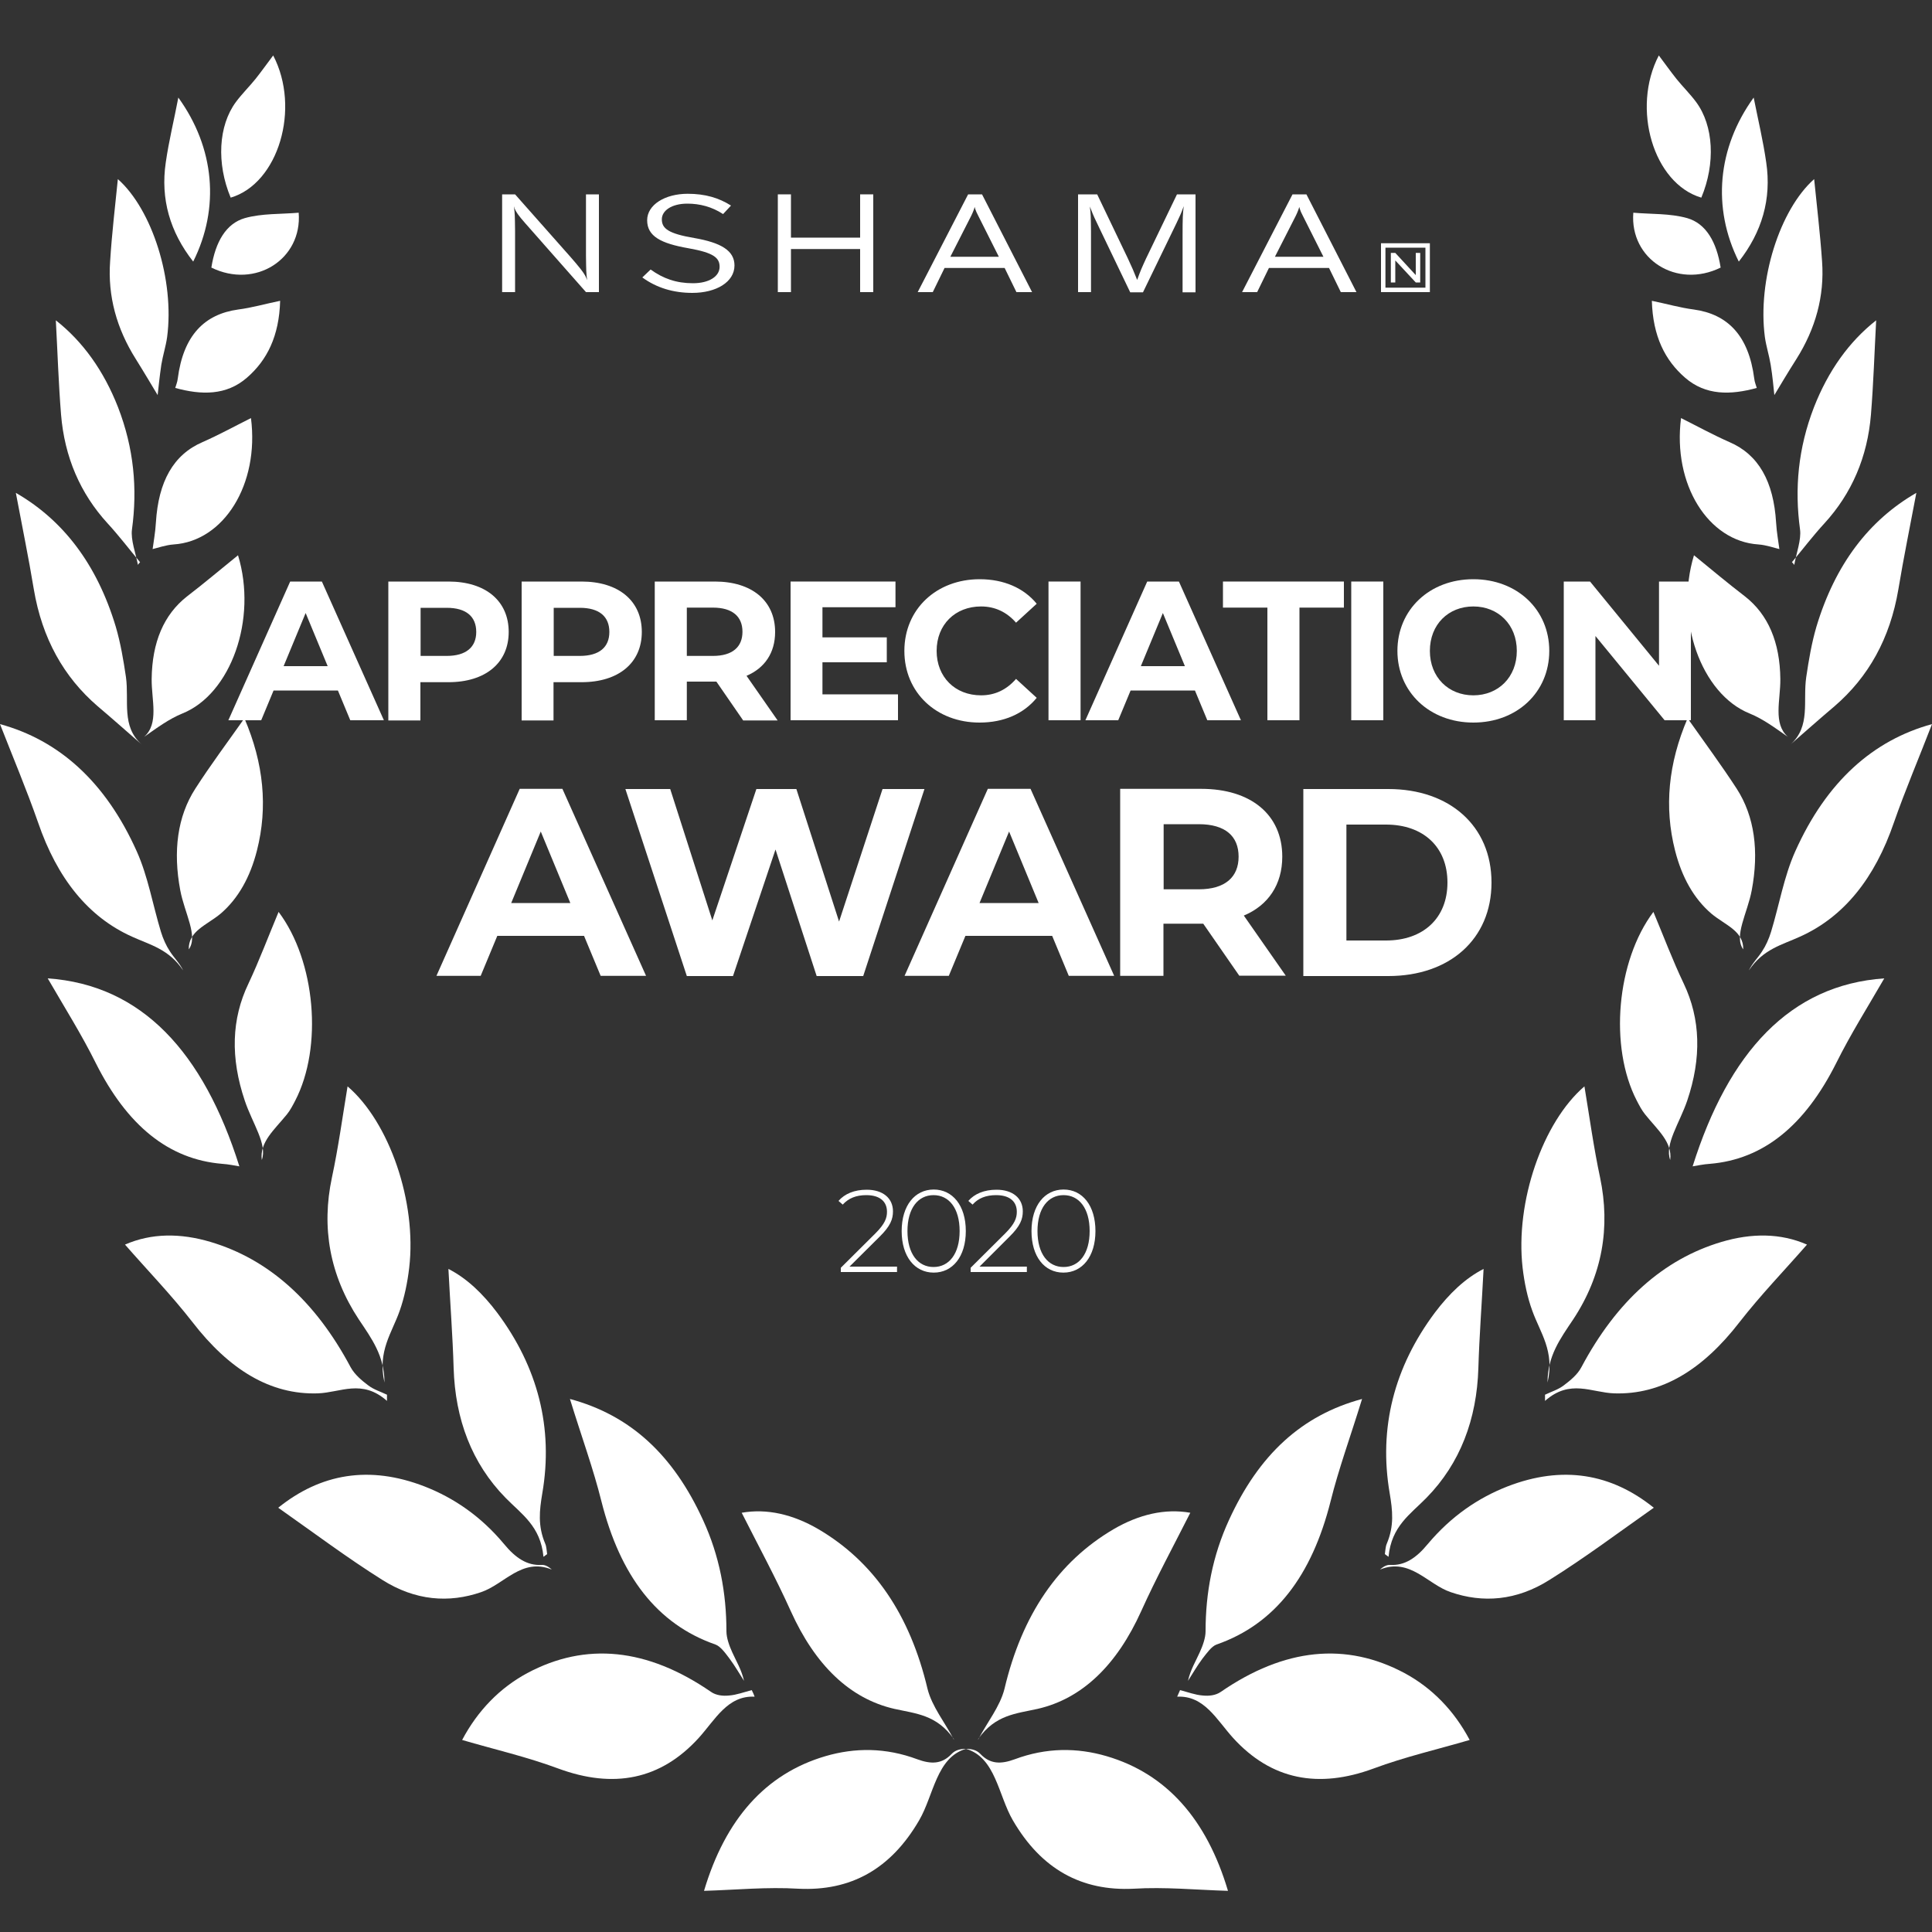 <?xml version="1.0" encoding="utf-8"?>
<!-- Generator: Adobe Illustrator 23.0.1, SVG Export Plug-In . SVG Version: 6.00 Build 0)  -->
<svg version="1.1" id="Layer_1" xmlns="http://www.w3.org/2000/svg" xmlns:xlink="http://www.w3.org/1999/xlink" x="0px" y="0px"
	 viewBox="0 0 1000 1000" style="enable-background:new 0 0 1000 1000;" xml:space="preserve">
<rect x="0" y="0" width="1000" height="1000" fill="#333333" stroke="none"/>
<style type="text/css">
	.st0{fill:#FFFFFF;}
	.st1{fill-rule:evenodd;clip-rule:evenodd;fill:#FFFFFF;}
</style>
<g>
	<g>
		<g>
			<g>
				<path class="st0" d="M390.6,878.2c-14-0.7-20.4,11.9-28.9,21.3c-19.8,21.8-44.2,26.4-72.7,15.9c-16.4-6.1-33.1-9.9-49.8-14.8
					c8.1-15.3,19.6-27,33.7-34.6c30.3-16.2,62.1-13,95.1,9.7c2.7,1.9,6.3,2.2,9.3,1.9c4-0.3,7.9-1.8,11.8-2.8
					C389.7,876,390.2,877.1,390.6,878.2z"/>
				<path class="st0" d="M364.4,978.7c11-37,31.8-60.6,62.8-69.7c15.3-4.5,31.3-4.5,47.6,1.6c7.1,2.6,12.7,2.6,17.8-2.8
					c1.8-1.9,4.3-2.6,7.4-2.6c-15.3,4.4-16.7,24-24.2,36.9c-14.8,25.5-35.6,36.8-62.5,35.5C397,976.6,381,978.2,364.4,978.7z"/>
				<path class="st0" d="M200.3,725.1c-13-11.5-24-4.3-35.8-3.9c-24.6,0.8-45.9-12.3-64.9-36.9c-10.9-14-23-26.5-34.9-40.1
					c13.7-6,28.7-6,44.2-1.4c30,8.9,54.3,30.5,72.6,64.9c2.1,3.8,5.7,6.8,9,9.3c3,2.3,6.5,3.3,9.8,4.9
					C200.3,723,200.3,724,200.3,725.1z"/>
				<path class="st0" d="M144,780.4c22-17.7,47.2-22.1,75.8-11c15.1,5.9,29.1,15.4,41.1,29.8c6,7.3,12,11.2,19.4,10.8
					c1.6-0.1,3.3,0.6,5.3,2.4c-15.5-6.3-24.5,7.6-36.6,11.7c-16.6,5.7-34,4.5-51.2-6.4C179.8,806.4,162.2,793.2,144,780.4z"/>
				<path class="st0" d="M493.6,900.2c0.6-0.2,0.2,0,0.1-0.1c-8.9-12.6-19.6-13.1-30.8-15.6c-23.1-5.3-41-22.7-53.6-50.6
					c-7.7-17.1-16.6-33.5-25.4-50.9c13-2.3,26.5,0.8,39.7,8.5c28.6,16.8,47.4,44.2,56.5,82.7C482.4,883.3,489,891.4,493.6,900.2z"/>
				<path class="st0" d="M295,724.1c31.2,8.4,53.4,28.8,68.9,62.7c8.5,18.5,12.1,37.7,12.1,57.6c0,3.4,1.5,7.5,3,10.8
					c2.1,4.7,4.8,9,6.1,14.8c-2.5-3.9-4.8-7.9-7.5-11.5c-2.1-2.8-4.7-6.4-7.3-7.3c-30.4-10.6-49.3-35.7-59-74.1
					C307.1,760.2,301,743.6,295,724.1z"/>
				<path class="st0" d="M281.3,805.8c-1.5-15.9-11.3-22-19.7-30.6c-17.4-17.8-26-40.6-26.8-67.1c-0.5-16.7-1.8-33.6-2.7-51.3
					c9.5,4.8,17.9,12.9,25.2,22.6c21.1,28.2,29.2,59.7,23.4,93.5c-1.5,8.9-2.4,16.9,1.5,26.1c0.7,1.6,0.7,3.6,1,5.4
					C282.6,804.9,281.9,805.3,281.3,805.8z"/>
				<path class="st0" d="M0,374.8c30.4,8.3,54.6,29.7,70.8,65.9c5.8,12.9,8.3,27.8,12.5,41.6c1.1,3.6,2.7,7.2,4.7,10.2
					c2.1,3.3,4.9,5.9,6.8,9.8c-7.4-11.1-17.1-13.2-26.5-17.5c-22.7-10.2-38.7-30.2-48.6-59.1C13.8,408.8,6.8,392.2,0,374.8z"/>
				<path class="st0" d="M24.7,506.4c48.8,3.4,80.6,38.3,99.2,97.3c-2.4-0.4-5.7-1.1-8.9-1.3c-27.8-2.3-49.2-19.9-65.4-52.1
					C42.2,535.4,33.5,521.6,24.7,506.4z"/>
				<path class="st0" d="M199,715.6c0-13.8-6.6-22.7-13.3-32.7c-15.1-22.9-19.4-47.6-13.9-73.4c3.3-15.4,5.5-31.5,8.1-47.2
					c21.6,18.5,35.9,59.8,31.9,93.9c-0.9,7.7-2.5,15.4-4.9,22.2C202.9,689.9,195.3,699.3,199,715.6z"/>
				<path class="st0" d="M144.2,472c19.1,25.4,23,69.9,8.6,97.7c-1.3,2.5-2.6,5-4.3,7.1c-6.4,7.9-14.2,14.3-13,23.6
					c3-8.1-4.9-19-8.8-30.7c-7.5-22.2-6.9-42.3,1.9-60.6C134.2,497.2,139,484.4,144.2,472z"/>
				<path class="st0" d="M73.3,385.3c-7.6-6.6-15.1-13.3-22.8-19.8c-17.5-15.1-28.7-35-33-60.5c-2.7-16.4-6.1-32.8-9.3-49.9
					c24.5,14.1,42,37,51.7,69.2c2.5,8.5,4,17.4,5.3,26.2C66.9,362.9,62.7,375.9,73.3,385.3z"/>
				<path class="st0" d="M97.7,491.4c5-6.9-2.2-18.8-4.4-30.6c-3.8-20.2-1.5-38.2,7.8-52.6c7.9-12.3,16.6-23.9,25.4-36.4
					c10,23.3,12.2,46,6.5,68.4c-3.5,13.8-9.7,24.9-18.8,32.7C107,478.9,97.5,481.8,97.7,491.4z"/>
				<path class="st0" d="M72.5,291c-5.6-6.7-11-13.8-16.8-20.1c-14.2-15.5-22.3-34.4-24.1-56.3c-1.3-16.1-1.8-32-2.7-48.8
					c14,11,24.8,26.1,32.2,45c8.2,21.2,10.1,42.1,7.2,63.3c-0.7,5.3,1.9,12.1,3.1,18.3C71.7,291.8,72.1,291.4,72.5,291z"/>
				<path class="st0" d="M123.2,287.4c10.1,33.1-3.7,71.8-28.8,81.9c-6.9,2.8-13.1,7.4-19.8,12.1c7.8-6.9,3.8-19,3.9-29.9
					c0.2-19.1,6.3-33.4,18.3-42.8C105.8,301.8,114.4,294.5,123.2,287.4z"/>
				<path class="st0" d="M61,92.7c17.8,15.8,29.4,52.3,25.5,81.8c-0.7,4.9-2.2,9.4-3,14.3c-0.9,6-1.5,12.2-1.9,15.7
					c-2.6-4.3-6.9-11.6-11.4-18.8c-9.8-15.6-14.5-32.4-13.2-50.4C57.9,120.8,59.6,106.7,61,92.7z"/>
				<path class="st0" d="M129.9,216.4c4.4,34.4-14.1,63.7-40,65.4c-4.2,0.3-8.3,1.8-10.9,2.4c0.4-3.3,1.4-8.5,1.7-13.8
					c1.3-21.1,9-35.1,24.2-41.6C113.3,225.1,121.3,220.7,129.9,216.4z"/>
				<path class="st0" d="M90.7,200.8c0.4-1.4,1.1-3,1.3-4.8c2.9-22.5,13.9-33.4,31.3-35.8c7-0.9,13.9-2.9,21.7-4.5
					c-0.5,18.3-6.8,30.8-17.2,39.8C117.1,204.8,104.2,204.5,90.7,200.8z"/>
				<path class="st0" d="M119.4,102.3c-7.4-17.7-6.4-37.2,2.7-49.5c3.2-4.3,6.9-7.9,10.2-12c3.1-3.9,6-8,9.1-12.1
					C155.7,56.1,144.1,95,119.4,102.3z"/>
				<path class="st0" d="M92.3,50.5c18.8,26,21.6,57.1,7.7,84.9C88,120.1,83,103,85.8,84.1C87.4,72.9,90.1,62.1,92.3,50.5z"/>
				<path class="st0" d="M109.4,138.5c2.1-13.3,7.6-22.8,17.3-25.6c8.9-2.5,18.6-2,27.9-2.8C156.5,134.1,132.2,149.7,109.4,138.5z"
					/>
			</g>
		</g>
		<g>
			<g>
				<path class="st0" d="M609.3,878.2c14-0.7,20.4,11.9,28.9,21.3c19.8,21.8,44.2,26.4,72.7,15.9c16.4-6.1,33.1-9.9,49.8-14.8
					c-8.1-15.3-19.6-27-33.7-34.6c-30.3-16.2-62.1-13-95.1,9.7c-2.7,1.9-6.3,2.2-9.3,1.9c-4-0.3-7.9-1.8-11.8-2.8
					C610.3,876,609.8,877.1,609.3,878.2z"/>
				<path class="st0" d="M635.6,978.7c-11-37-31.8-60.6-62.8-69.7c-15.3-4.5-31.3-4.5-47.6,1.6c-7.1,2.6-12.7,2.6-17.8-2.8
					c-1.8-1.9-4.3-2.6-7.4-2.6c15.3,4.4,16.7,24,24.2,36.9c14.8,25.5,35.7,36.8,62.5,35.5C603,976.6,619,978.2,635.6,978.7z"/>
				<path class="st0" d="M799.7,725.1c13-11.5,24-4.3,35.8-3.9c24.6,0.8,45.9-12.3,64.9-36.9c10.9-14,23-26.5,34.9-40.1
					c-13.7-6-28.7-6-44.2-1.4c-30,8.9-54.3,30.5-72.6,64.9c-2,3.8-5.7,6.8-9,9.3c-3,2.3-6.5,3.3-9.8,4.9
					C799.7,723,799.7,724,799.7,725.1z"/>
				<path class="st0" d="M856,780.4c-22-17.7-47.2-22.1-75.8-11c-15.1,5.9-29.1,15.4-41.2,29.8c-6,7.3-12,11.2-19.4,10.8
					c-1.6-0.1-3.3,0.6-5.3,2.4c15.5-6.3,24.5,7.6,36.6,11.7c16.6,5.7,34,4.5,51.2-6.4C820.2,806.4,837.8,793.2,856,780.4z"/>
				<path class="st0" d="M506.4,900.2c-0.6-0.2-0.2,0-0.1-0.1c8.9-12.6,19.6-13.1,30.8-15.6c23.1-5.3,41-22.7,53.6-50.6
					c7.7-17.1,16.6-33.5,25.4-50.9c-13-2.3-26.5,0.8-39.7,8.5c-28.6,16.8-47.4,44.2-56.5,82.7C517.6,883.3,511,891.4,506.4,900.2z"
					/>
				<path class="st0" d="M705,724.1c-31.2,8.4-53.4,28.8-68.9,62.7c-8.5,18.5-12.1,37.7-12.1,57.6c0,3.4-1.5,7.5-3,10.8
					c-2.1,4.7-4.8,9-6.1,14.8c2.5-3.9,4.8-7.9,7.5-11.5c2.2-2.8,4.7-6.4,7.3-7.3c30.4-10.6,49.3-35.7,59-74.1
					C692.9,760.2,699,743.6,705,724.1z"/>
				<path class="st0" d="M718.7,805.8c1.5-15.9,11.3-22,19.7-30.6c17.4-17.8,26-40.6,26.8-67.1c0.5-16.7,1.8-33.6,2.7-51.3
					c-9.5,4.8-17.9,12.9-25.2,22.6c-21.1,28.2-29.2,59.7-23.4,93.5c1.5,8.9,2.4,16.9-1.5,26.1c-0.7,1.6-0.7,3.6-1,5.4
					C717.4,804.9,718.1,805.3,718.7,805.8z"/>
				<path class="st0" d="M1000,374.8c-30.4,8.3-54.6,29.7-70.8,65.9c-5.8,12.9-8.3,27.8-12.5,41.6c-1.1,3.6-2.7,7.2-4.7,10.2
					c-2.1,3.3-4.9,5.9-6.8,9.8c7.4-11.1,17.1-13.2,26.5-17.5c22.7-10.2,38.7-30.2,48.6-59.1C986.2,408.8,993.3,392.2,1000,374.8z"/>
				<path class="st0" d="M975.3,506.4c-48.8,3.4-80.6,38.3-99.2,97.3c2.4-0.4,5.7-1.1,8.9-1.3c27.8-2.3,49.2-19.9,65.4-52.1
					C957.8,535.4,966.5,521.6,975.3,506.4z"/>
				<path class="st0" d="M801,715.6c0-13.8,6.6-22.7,13.3-32.7c15.1-22.9,19.3-47.6,13.9-73.4c-3.3-15.4-5.5-31.5-8.1-47.2
					c-21.6,18.5-35.9,59.8-32,93.9c0.9,7.7,2.5,15.4,5,22.2C797.2,689.9,804.8,699.3,801,715.6z"/>
				<path class="st0" d="M855.8,472c-19.1,25.4-23,69.9-8.6,97.7c1.3,2.5,2.6,5,4.3,7.1c6.3,7.9,14.2,14.3,13,23.6
					c-3-8.1,4.8-19,8.8-30.7c7.5-22.2,6.9-42.3-1.8-60.6C865.8,497.2,861,484.4,855.8,472z"/>
				<path class="st0" d="M926.8,385.3c7.6-6.6,15.1-13.3,22.8-19.8c17.5-15.1,28.7-35,33-60.5c2.7-16.4,6.1-32.8,9.3-49.9
					c-24.5,14.1-42,37-51.7,69.2c-2.5,8.5-4,17.4-5.3,26.2C933.1,362.9,937.3,375.9,926.8,385.3z"/>
				<path class="st0" d="M902.3,491.4c-5-6.9,2.2-18.8,4.4-30.6c3.8-20.2,1.5-38.2-7.8-52.6c-8-12.3-16.6-23.9-25.4-36.4
					c-10,23.3-12.2,46-6.5,68.4c3.5,13.8,9.7,24.9,18.8,32.7C893,478.9,902.5,481.8,902.3,491.4z"/>
				<path class="st0" d="M927.5,291c5.6-6.7,11-13.8,16.8-20.1c14.2-15.5,22.3-34.4,24.1-56.3c1.3-16.1,1.8-32,2.7-48.8
					c-14,11-24.8,26.1-32.2,45c-8.2,21.2-10.1,42.1-7.2,63.3c0.7,5.3-1.9,12.1-3,18.3C928.3,291.8,928,291.4,927.5,291z"/>
				<path class="st0" d="M876.8,287.4c-10.1,33.1,3.7,71.8,28.8,81.9c6.9,2.8,13.1,7.4,19.8,12.1c-7.8-6.9-3.8-19-3.9-29.9
					c-0.2-19.1-6.3-33.4-18.3-42.8C894.2,301.8,885.5,294.5,876.8,287.4z"/>
				<path class="st0" d="M939,92.7c-17.8,15.8-29.4,52.3-25.5,81.8c0.7,4.9,2.2,9.4,3,14.3c1,6,1.5,12.2,1.9,15.7
					c2.6-4.3,6.9-11.6,11.5-18.8c9.8-15.6,14.5-32.4,13.2-50.4C942.1,120.8,940.4,106.7,939,92.7z"/>
				<path class="st0" d="M870.1,216.4c-4.4,34.4,14.1,63.7,40,65.4c4.2,0.3,8.3,1.8,10.9,2.4c-0.4-3.3-1.4-8.5-1.7-13.8
					c-1.3-21.1-9-35.1-24.2-41.6C886.7,225.1,878.7,220.7,870.1,216.4z"/>
				<path class="st0" d="M909.3,200.8c-0.4-1.4-1.1-3-1.3-4.8c-2.9-22.5-13.9-33.4-31.3-35.8c-7-0.9-13.9-2.9-21.7-4.5
					c0.5,18.3,6.8,30.8,17.2,39.8C882.9,204.8,895.8,204.5,909.3,200.8z"/>
				<path class="st0" d="M880.6,102.3c7.4-17.7,6.4-37.2-2.7-49.5c-3.2-4.3-6.9-7.9-10.2-12c-3.1-3.9-6-8-9.1-12.1
					C844.3,56.1,855.8,95,880.6,102.3z"/>
				<path class="st0" d="M907.7,50.5c-18.8,26-21.6,57.1-7.7,84.9C912,120.1,917,103,914.2,84.1C912.6,72.9,910,62.1,907.7,50.5z"/>
				<path class="st0" d="M890.6,138.5c-2.1-13.3-7.6-22.8-17.3-25.6c-8.9-2.5-18.6-2-27.9-2.8C843.5,134.1,867.8,149.7,890.6,138.5z
					"/>
			</g>
		</g>
	</g>
	<g>
		<path class="st0" d="M464.3,655.6v2.8h-29.1v-2.2l17.9-17.8c5-5,6-8,6-11.2c0-5.3-3.7-8.6-10.7-8.6c-5.3,0-9.2,1.6-12.2,4.9
			l-2.2-1.9c3.2-3.7,8.2-5.8,14.6-5.8c8.3,0,13.6,4.3,13.6,11.2c0,4-1.3,7.6-6.9,13.1l-15.6,15.5H464.3z"/>
		<path class="st0" d="M466.7,637.2c0-13.2,6.8-21.5,16.6-21.5c9.7,0,16.6,8.2,16.6,21.5c0,13.2-6.8,21.5-16.6,21.5
			C473.5,658.7,466.7,650.4,466.7,637.2z M496.7,637.2c0-11.8-5.5-18.6-13.5-18.6s-13.5,6.8-13.5,18.6s5.5,18.6,13.5,18.6
			S496.7,649,496.7,637.2z"/>
		<path class="st0" d="M531.5,655.6v2.8h-29.1v-2.2l17.9-17.8c5-5,6-8,6-11.2c0-5.3-3.7-8.6-10.7-8.6c-5.3,0-9.3,1.6-12.2,4.9
			l-2.2-1.9c3.2-3.7,8.2-5.8,14.6-5.8c8.3,0,13.6,4.3,13.6,11.2c0,4-1.3,7.6-6.9,13.1L507,655.6H531.5z"/>
		<path class="st0" d="M533.9,637.2c0-13.2,6.8-21.5,16.6-21.5S567,624,567,637.2c0,13.2-6.8,21.5-16.6,21.5
			S533.9,650.4,533.9,637.2z M564,637.2c0-11.8-5.5-18.6-13.5-18.6c-8,0-13.5,6.8-13.5,18.6s5.5,18.6,13.5,18.6
			C558.5,655.8,564,649,564,637.2z"/>
	</g>
	<g>
		<path class="st0" d="M174.9,357.4h-33.3l-6.4,15.4h-17l32-71.8h16.4l32.1,71.8h-17.4L174.9,357.4z M169.6,344.8l-11.4-27.5
			l-11.4,27.5H169.6z"/>
		<path class="st0" d="M263.3,327.1c0,16-12,26-31.2,26h-14.5v19.8H201V301h31.1C251.3,301,263.3,311,263.3,327.1z M246.5,327.1
			c0-7.9-5.1-12.5-15.3-12.5h-13.5v24.9h13.5C241.3,339.5,246.5,334.9,246.5,327.1z"/>
		<path class="st0" d="M332.2,327.1c0,16-12,26-31.2,26h-14.5v19.8H270V301H301C320.2,301,332.2,311,332.2,327.1z M315.4,327.1
			c0-7.9-5.1-12.5-15.3-12.5h-13.5v24.9h13.5C310.3,339.5,315.4,334.9,315.4,327.1z"/>
		<path class="st0" d="M384.6,372.8l-13.8-20H370h-14.5v20h-16.6V301H370c19.2,0,31.2,10,31.2,26.1c0,10.8-5.4,18.7-14.8,22.7
			l16.1,23.1H384.6z M369,314.5h-13.5v25H369c10.2,0,15.3-4.7,15.3-12.5C384.3,319.2,379.2,314.5,369,314.5z"/>
		<path class="st0" d="M464.8,359.5v13.3h-55.6V301h54.3v13.3h-37.8v15.6H459v12.9h-33.3v16.6H464.8z"/>
		<path class="st0" d="M468.1,336.9c0-21.6,16.6-37.1,39-37.1c12.4,0,22.8,4.5,29.5,12.7l-10.7,9.8c-4.8-5.5-10.9-8.4-18.1-8.4
			c-13.4,0-23,9.4-23,23c0,13.5,9.5,23,23,23c7.2,0,13.2-2.9,18.1-8.5l10.7,9.8c-6.8,8.3-17.1,12.8-29.6,12.8
			C484.8,374,468.1,358.6,468.1,336.9z"/>
		<path class="st0" d="M542.7,301h16.6v71.8h-16.6V301z"/>
		<path class="st0" d="M618.5,357.4h-33.3l-6.4,15.4h-17l32-71.8h16.4l32.1,71.8h-17.4L618.5,357.4z M613.3,344.8l-11.4-27.5
			l-11.4,27.5H613.3z"/>
		<path class="st0" d="M656,314.5h-23V301h62.6v13.5h-23v58.3H656V314.5z"/>
		<path class="st0" d="M699.3,301H716v71.8h-16.6V301z"/>
		<path class="st0" d="M723.3,336.9c0-21.3,16.6-37.1,39.3-37.1c22.6,0,39.3,15.7,39.3,37.1c0,21.4-16.7,37.1-39.3,37.1
			C740,374,723.3,358.2,723.3,336.9z M785.1,336.9c0-13.6-9.6-23-22.5-23s-22.5,9.3-22.5,23c0,13.6,9.6,23,22.5,23
			S785.1,350.5,785.1,336.9z"/>
		<path class="st0" d="M875.2,301v71.8h-13.6l-35.8-43.6v43.6h-16.4V301H823l35.7,43.6V301H875.2z"/>
	</g>
	<g>
		<path class="st0" d="M302.3,484.4h-44.9l-8.6,20.7h-22.9l43.1-96.8h22.1l43.3,96.8h-23.5L302.3,484.4z M295.2,467.4l-15.3-37
			l-15.3,37H295.2z"/>
		<path class="st0" d="M478.5,408.4l-31.7,96.8h-24.1l-21.3-65.5l-22,65.5h-23.9l-31.8-96.8h23.2l21.8,68l22.8-68h20.7l22.1,68.6
			l22.5-68.6H478.5z"/>
		<path class="st0" d="M544.6,484.4h-44.9l-8.6,20.7h-22.9l43.1-96.8h22.1l43.3,96.8h-23.5L544.6,484.4z M537.6,467.4l-15.3-37
			l-15.3,37H537.6z"/>
		<path class="st0" d="M641.5,505.1l-18.7-27h-1.1h-19.5v27h-22.4v-96.8h41.9c25.8,0,42,13.4,42,35.1c0,14.5-7.3,25.2-19.9,30.5
			l21.7,31.1H641.5z M620.5,426.6h-18.2v33.7h18.2c13.7,0,20.6-6.4,20.6-16.9C641.1,432.8,634.2,426.6,620.5,426.6z"/>
		<path class="st0" d="M674.6,408.4h44c31.7,0,53.4,19.1,53.4,48.4s-21.7,48.4-53.4,48.4h-44V408.4z M717.4,486.8
			c19.2,0,31.8-11.5,31.8-30c0-18.5-12.6-30-31.8-30h-20.5v60H717.4z"/>
	</g>
	<g id="Page-1">
		<g transform="translate(-31, -42)">
			<g id="Group-21" transform="translate(31, 42)">
				<path id="Fill-6" class="st1" d="M609.2,100.6l-16,33.2c-2.3,5-2.9,6.3-4.6,11.1c-1.9-4.8-2.4-5.9-4.9-11.3l-15.8-33h-3.2h-6.7
					v50.6h6.7v-31.5c-0.1-8-0.1-9-0.6-12.8c0.2,0.5,0.4,1.1,0.6,1.5c1.2,3.2,2.1,5,4.5,10l15.8,32.9h6.6l17.3-35.7
					c1.9-4.1,2.4-4.9,3.8-8.9c-0.5,4.1-0.6,5.8-0.6,15.5v29.1h6.7v-50.7H609.2z"/>
				<path id="Fill-8" class="st1" d="M491.9,132.9l10.7-21c0.4-0.9,0.9-1.8,1.2-2.7c0.3-0.7,0.5-1.4,0.7-2.1
					c0.1,0.6,0.3,1.3,0.6,1.9c0.3,0.9,0.8,1.7,1.2,2.6l10.7,21.3H491.9z M501.1,100.6l-26.1,50.6h7.8l6.1-12.5H520l6.1,12.5h8.1
					l-25.9-50.6H501.1L501.1,100.6z"/>
				<path id="Fill-10" class="st1" d="M659.9,132.9l10.7-21c0.4-0.9,0.9-1.8,1.2-2.7c0.3-0.7,0.5-1.4,0.7-2.1
					c0.1,0.6,0.4,1.3,0.6,1.9c0.3,0.9,0.8,1.7,1.2,2.6l10.7,21.3H659.9z M669,100.6l-26.1,50.6h7.8l6.1-12.5h31.1l6.1,12.5h8.1
					l-25.9-50.6H669L669,100.6z"/>
				<g id="Group-14" transform="translate(19.065, 0)">
					<path id="Fill-12" class="st1" d="M340.3,123.2c13.8,2.4,20.8,6.5,20.8,14.2c0,8.6-9.5,14.2-21.8,14.2c-9.8,0-18.5-2.6-25.9-8
						l4.3-4.1c6.5,4.7,13.3,7.1,21.9,7.1c8.3,0,13.8-3.5,13.8-8.5c0-4.7-3.1-7.3-16.1-9.6c-14.3-2.5-21.4-6.2-21.4-14.5
						c0-8,9.2-13.7,21-13.7c9,0,16.1,2.1,22.4,6.1l-4.1,4.4c-5.8-3.8-12.1-5.4-18.5-5.4c-8.1,0-13.2,3.6-13.2,8.1
						C323.5,118.2,326.7,120.9,340.3,123.2"/>
				</g>
				<path id="Fill-15" class="st1" d="M266.6,100.6h-6.7v50.6h6.7v-31.6c-0.1-8-0.1-9-0.6-12.8c0.2,0.5,0.2,0.5,0.3,1
					c0.8,1.9,1.9,3.6,5.7,7.9l31.3,35.5h6.7v-50.6h-6.7v31.6c0.1,8,0.1,9,0.6,12.8c-0.2-0.5-0.4-1.1-0.6-1.5
					c-1-2.3-3.9-5.8-8.1-10.6L266.6,100.6z"/>
				<polygon id="Fill-17" class="st1" points="722.2,134.8 732.8,146.2 732.8,146.2 735.1,146.2 735.1,130.9 732.8,130.9 
					732.8,142.4 722.2,130.9 719.9,130.9 719.9,146.2 722.2,146.2 				"/>
				<polygon id="Fill-5" class="st1" points="445.2,100.6 445.2,123 409.4,123 409.4,100.6 402.6,100.6 402.6,151.2 409.4,151.2 
					409.4,128.9 445.2,128.9 445.2,151.2 452,151.2 452,100.6 				"/>
				<path id="Fill-19" class="st1" d="M717.1,148.9h20.7v-20.7h-20.7V148.9z M714.8,151.2h25.3v-25.3h-25.3V151.2z"/>
			</g>
		</g>
	</g>
</g>
</svg>
